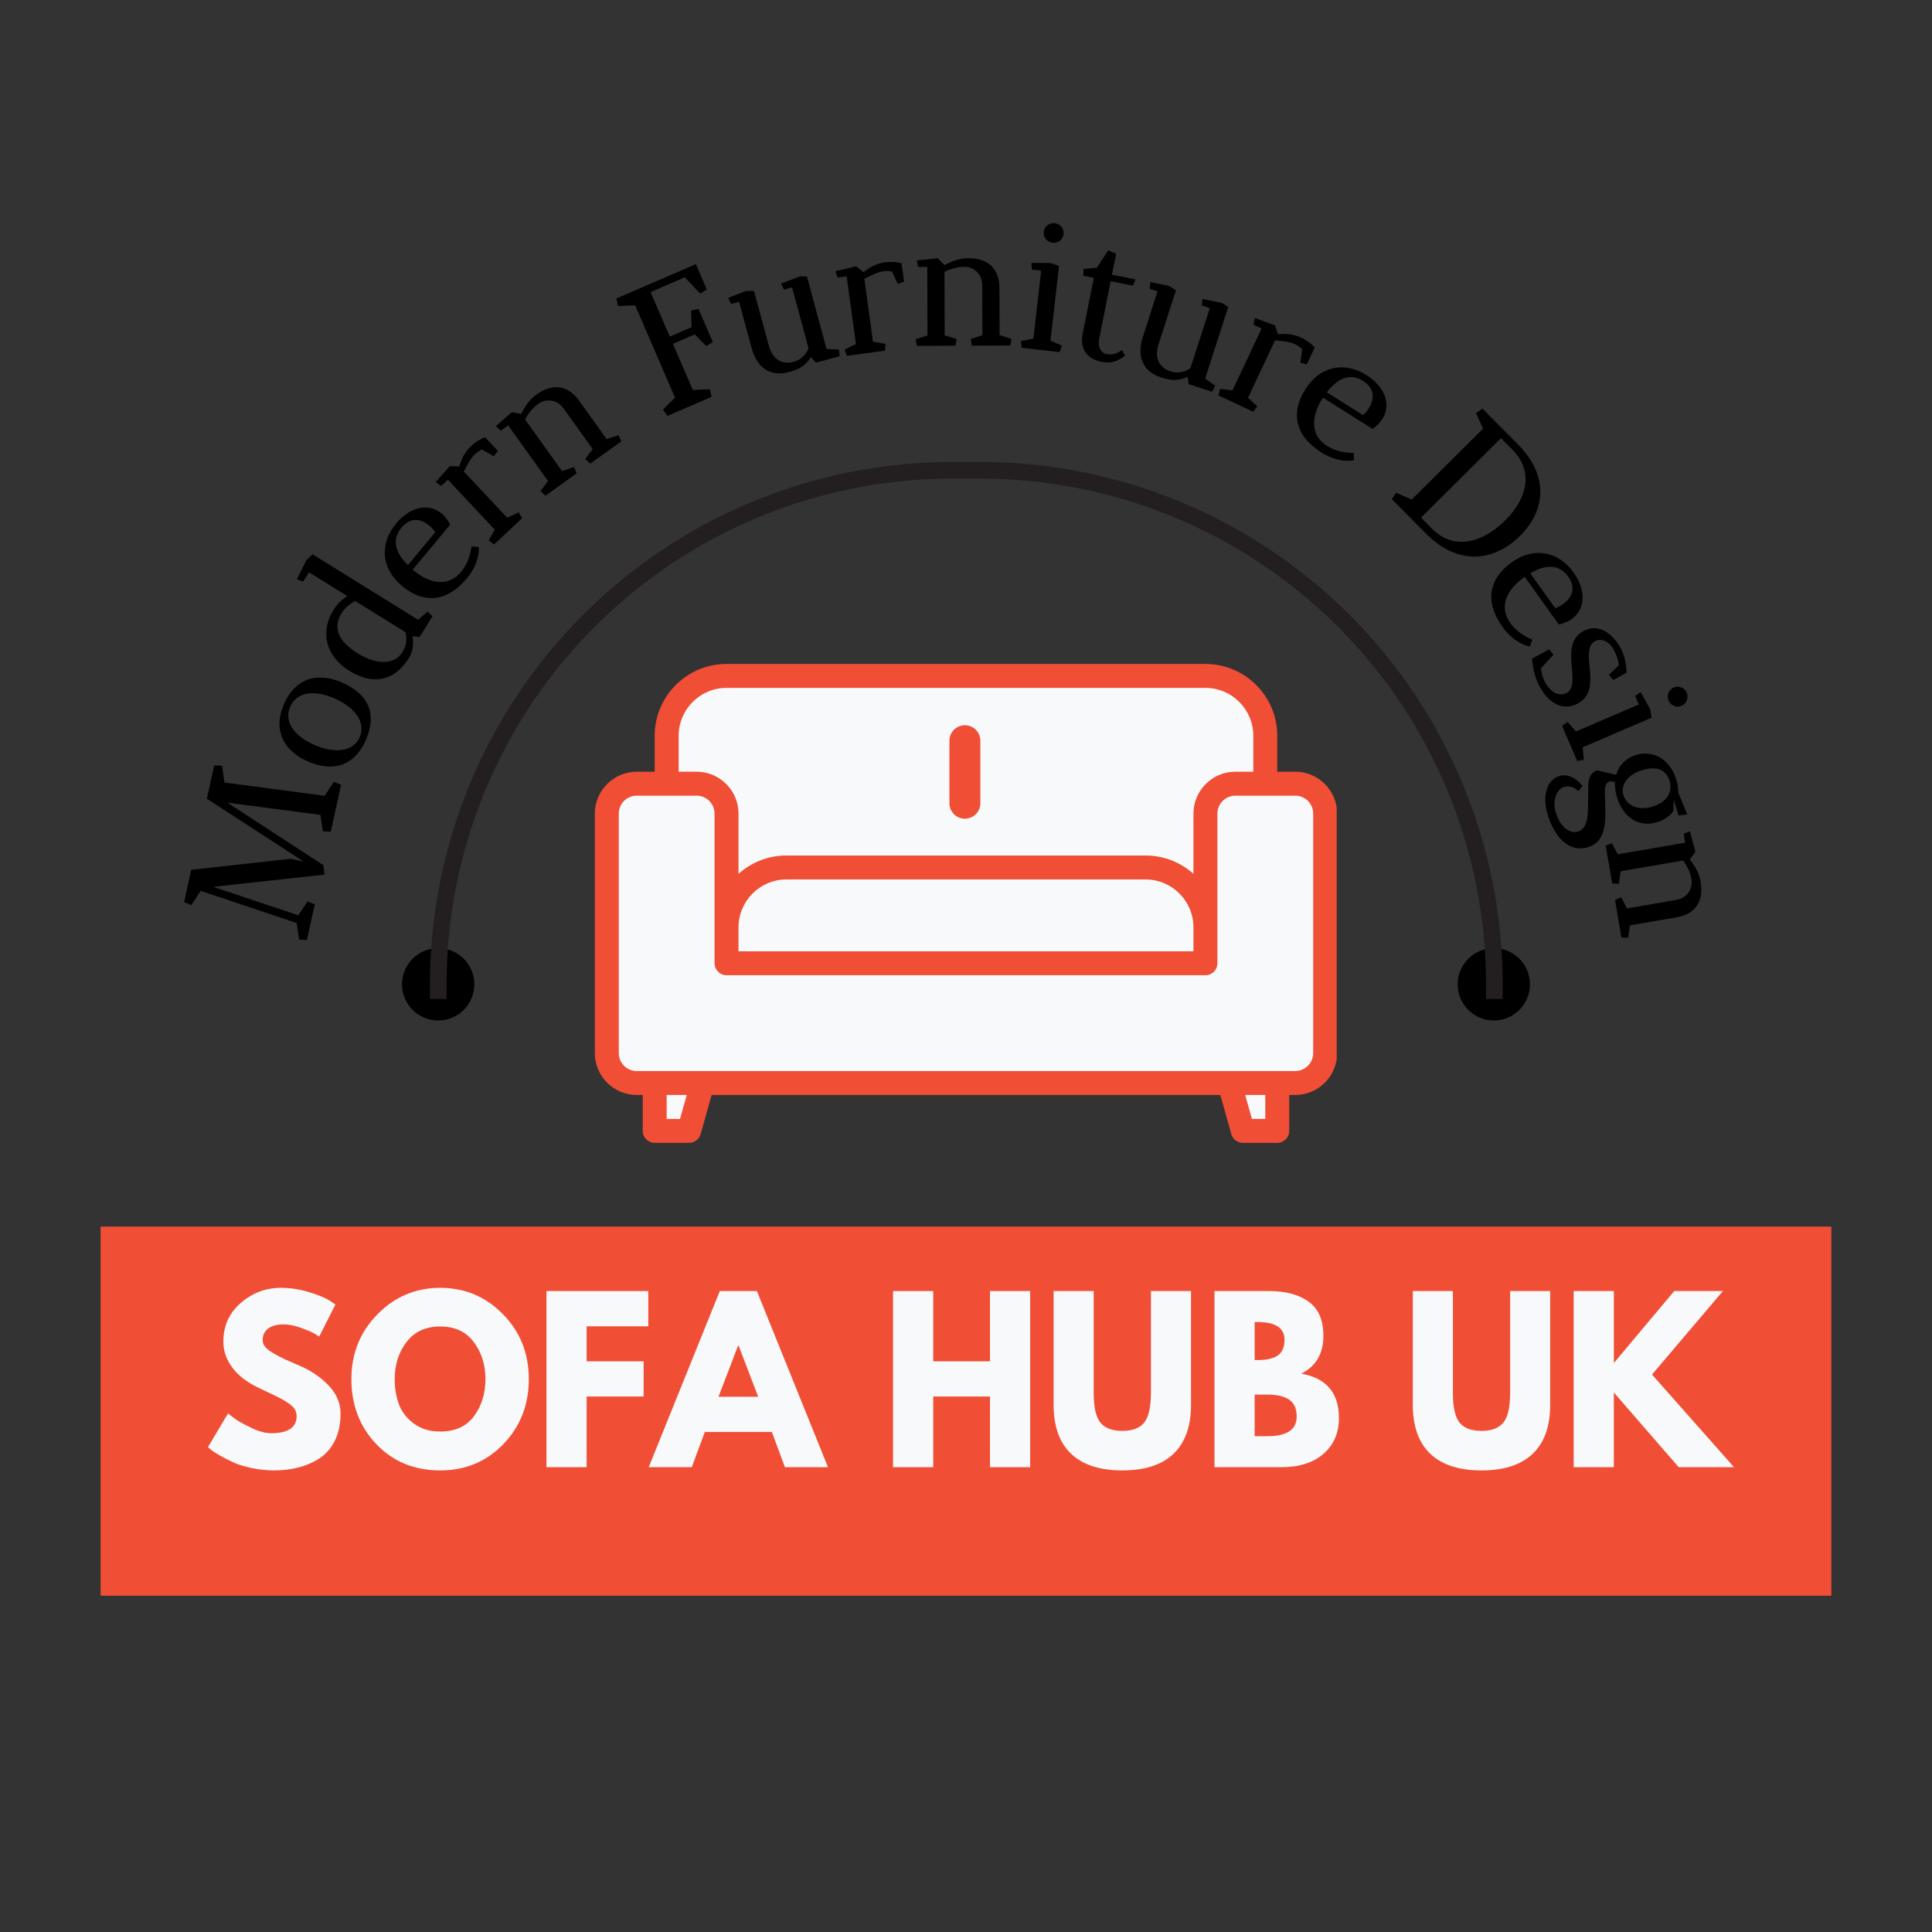 <svg xmlns="http://www.w3.org/2000/svg" xmlns:xlink="http://www.w3.org/1999/xlink" width="500" zoomAndPan="magnify" viewBox="0 0 375 375" height="500" preserveAspectRatio="xMidYMid meet" version="1.0"><rect x="0" y="0" width="375" height="375" fill="#333333" stroke="none"/><defs><g></g><clipPath id="8f3aa7fa87"><path d="M 282.926 184.035 L 297 184.035 L 297 198.285 L 282.926 198.285 Z M 282.926 184.035" clip-rule="nonzero"></path></clipPath><clipPath id="27cc1236cb"><path d="M 78.027 184.035 L 92.277 184.035 L 92.277 198.285 L 78.027 198.285 Z M 78.027 184.035" clip-rule="nonzero"></path></clipPath><clipPath id="d757b75ca3"><path d="M 83.375 89.66 L 291.875 89.66 L 291.875 193.91 L 83.375 193.91 Z M 83.375 89.66" clip-rule="nonzero"></path></clipPath><clipPath id="ed374ebc71"><path d="M 115.457 128.852 L 259.453 128.852 L 259.453 221.852 L 115.457 221.852 Z M 115.457 128.852" clip-rule="nonzero"></path></clipPath></defs><g fill="#000000" fill-opacity="1"><g transform="translate(59.295, 183.716)"><g><path d="M -15.164 -27.922 L 2.895 -25.547 L 3.391 -22.344 L 4.902 -22.27 L 6.91 -31.391 L 5.504 -31.953 L 3.711 -29.258 L -15.723 -31.824 L -16.203 -35.094 L -17.723 -35.137 L -19.141 -28.688 L -0.336 -16.477 L -2.871 -17.031 L -22.18 -14.883 L -23.562 -8.605 L -22.16 -8.039 L -20.352 -10.805 L -1.723 -4.562 L -1.234 -1.328 L 0.281 -1.285 L 1.801 -8.188 L 0.398 -8.75 L -1.395 -6.055 L -17.926 -11.582 L 3.688 -13.953 L 3.473 -15.781 Z M -15.164 -27.922"></path></g></g></g><g fill="#000000" fill-opacity="1"><g transform="translate(66.741, 152.409)"><g><path d="M -11.629 -15.758 C -13.738 -10.941 -11.922 -6.773 -7.043 -4.637 C -2.164 -2.5 2.023 -3.648 4.277 -8.789 C 6.543 -13.961 4.664 -17.73 -0.344 -19.926 C -5.355 -22.121 -9.523 -20.574 -11.629 -15.758 Z M -10.426 -15.23 C -9.23 -17.965 -5.973 -18.668 -1.809 -16.844 C 2.32 -15.035 4.285 -12.082 3.074 -9.316 C 1.863 -6.551 -1.66 -6.039 -5.758 -7.836 C -9.855 -9.629 -11.609 -12.531 -10.426 -15.23 Z M -10.426 -15.23"></path></g></g></g><g fill="#000000" fill-opacity="1"><g transform="translate(74.058, 135.542)"><g><path d="M 4.656 -12.824 C 4.977 -11.457 4.832 -10.211 4.062 -8.973 C 2.492 -6.438 -1 -6.473 -4.621 -8.719 C -8.242 -10.965 -9.578 -13.594 -7.762 -16.52 C -7.109 -17.578 -6.078 -18.359 -5.121 -18.895 Z M 5.992 -12.082 L 7.379 -11.891 L 9.887 -15.934 L 8.934 -16.82 L 7.082 -15.25 L -13.41 -27.965 L -14.582 -26.812 L -16.426 -23.105 L -15.207 -22.645 L -14.082 -24.453 L -6.66 -19.848 C -7.73 -19.133 -8.656 -18.246 -9.293 -17.219 C -12.047 -12.785 -10.75 -8.133 -6.285 -5.363 C -1.789 -2.574 2.41 -3.145 5.371 -7.91 C 6.285 -9.391 6.18 -11.172 5.992 -12.082 Z M 5.992 -12.082"></path></g></g></g><g fill="#000000" fill-opacity="1"><g transform="translate(83.538, 120.164)"><g><path d="M -4.367 -10.469 C -6.727 -12.797 -7.59 -15.367 -5.641 -17.715 C -4.07 -19.598 -2.145 -19.75 -0.152 -18.094 C 0.23 -17.777 0.684 -17.262 0.945 -16.859 Z M 5.965 -9.172 C 3.512 -6.223 -0.016 -6.758 -3.293 -9.48 L -3.43 -9.594 L 3.836 -18.332 C 3.555 -18.938 2.941 -19.867 2.203 -20.48 C -0.418 -22.66 -4.016 -21.723 -6.648 -18.555 C -9.828 -14.73 -9.688 -9.902 -5.48 -6.406 C -1.441 -3.047 3.094 -3.109 7.113 -7.941 C 8.59 -9.719 9.496 -11.918 9.406 -13.98 L 7.984 -14.102 C 7.762 -12.391 7.168 -10.621 5.965 -9.172 Z M 5.965 -9.172"></path></g></g></g><g fill="#000000" fill-opacity="1"><g transform="translate(94.694, 106.82)"><g><path d="M 1.934 -19.312 L -0.547 -21.953 C -1.59 -21.559 -2.488 -20.957 -3.262 -20.227 C -4.609 -18.961 -5.156 -17.574 -5.574 -16.254 L -7.379 -16.359 L -10.113 -13.254 L -9.059 -12.492 L -7.762 -13.711 L 1.332 -4.027 L 0.16 -1.906 L 1.215 -1.145 L 6.652 -6.25 L 5.984 -7.375 L 3.766 -6.316 L -4.672 -15.297 C -4.082 -16.484 -3.312 -17.891 -2.586 -18.574 C -1.965 -19.156 -1.605 -19.348 -1.125 -19.559 L 1.172 -18.254 Z M 1.934 -19.312"></path></g></g></g><g fill="#000000" fill-opacity="1"><g transform="translate(104.658, 97.081)"><g><path d="M 4.422 -5.656 L -2.75 -15.676 C -2.137 -16.773 -1.344 -17.863 -0.219 -18.668 C 1.312 -19.766 3.426 -19.617 4.75 -17.77 L 10.371 -9.918 L 8.93 -7.965 L 9.906 -7.09 L 15.941 -11.414 L 15.398 -12.598 L 13.086 -11.859 L 7.773 -19.281 C 5.582 -22.344 2.621 -22.754 -0.527 -20.5 C -2.027 -19.426 -2.715 -18.191 -3.516 -16.746 L -5.32 -17.07 L -8.414 -14.375 L -7.469 -13.48 L -6.023 -14.512 L 1.711 -3.715 L 0.266 -1.762 L 1.211 -0.867 L 7.277 -5.211 L 6.762 -6.414 Z M 4.422 -5.656"></path></g></g></g><g fill="#000000" fill-opacity="1"><g transform="translate(121.231, 85.562)"><g></g></g></g><g fill="#000000" fill-opacity="1"><g transform="translate(128.101, 81.355)"><g><path d="M -1.832 -24.664 L 4.82 -27.535 L 7.824 -24.344 L 9.082 -25.199 L 6.969 -30.09 L -8.484 -23.414 L -8.125 -21.945 L -4.82 -22.098 L 2.922 -4.164 L 0.582 -1.875 L 1.434 -0.621 L 10.043 -4.336 L 9.68 -5.805 L 6.379 -5.656 L 2.508 -14.621 L 6.746 -16.453 L 9.004 -14.18 L 10.242 -14.984 L 7.469 -21.406 L 6.031 -21.059 L 6.141 -17.855 L 1.902 -16.023 Z M -1.832 -24.664"></path></g></g></g><g fill="#000000" fill-opacity="1"><g transform="translate(144.644, 74.103)"><g><path d="M 12.289 -6.527 C 11.781 -5.137 10.707 -4.219 9.332 -3.852 C 7.516 -3.359 5.402 -3.965 4.559 -7.082 L 1.703 -17.641 L 0.125 -17.621 L -3.305 -16.289 L -2.73 -15.117 L -1.188 -15.535 L 1.254 -6.52 C 2.246 -2.852 4.766 -0.883 8.5 -1.895 C 10.422 -2.414 11.582 -3.023 12.762 -4.777 L 13.715 -3.711 L 18.309 -4.953 L 18.215 -6.25 L 15.789 -6.367 L 11.988 -20.426 L 10.652 -20.469 L 6.949 -19.062 L 7.523 -17.891 L 9.098 -18.32 Z M 12.289 -6.527"></path></g></g></g><g fill="#000000" fill-opacity="1"><g transform="translate(162.72, 69.3)"><g><path d="M 12.762 -14.621 L 12.27 -18.211 C 11.191 -18.492 10.113 -18.523 9.059 -18.379 C 7.227 -18.129 5.977 -17.309 4.871 -16.477 L 3.461 -17.609 L -0.566 -16.664 L -0.145 -15.43 L 1.613 -15.672 L 3.418 -2.512 L 1.234 -1.461 L 1.652 -0.227 L 9.043 -1.242 L 9.148 -2.547 L 6.727 -2.965 L 5.051 -15.176 C 6.219 -15.801 7.664 -16.504 8.652 -16.637 C 9.496 -16.754 9.898 -16.699 10.414 -16.594 L 11.531 -14.199 Z M 12.762 -14.621"></path></g></g></g><g fill="#000000" fill-opacity="1"><g transform="translate(176.483, 67.134)"><g><path d="M 6.883 -2.047 L 6.84 -14.371 C 7.973 -14.91 9.25 -15.34 10.637 -15.344 C 12.52 -15.352 14.156 -14.008 14.164 -11.734 L 14.199 -2.074 L 11.895 -1.32 L 12.18 -0.043 L 19.605 -0.07 L 19.848 -1.348 L 17.539 -2.086 L 17.504 -11.215 C 17.492 -14.977 15.316 -17.031 11.445 -17.016 C 9.602 -17.012 8.324 -16.402 6.836 -15.688 L 5.551 -16.996 L 1.469 -16.59 L 1.723 -15.312 L 3.496 -15.32 L 3.543 -2.035 L 1.238 -1.281 L 1.492 -0.004 L 8.949 -0.031 L 9.23 -1.312 Z M 6.883 -2.047"></path></g></g></g><g fill="#000000" fill-opacity="1"><g transform="translate(196.609, 67.307)"><g><path d="M 7.289 -1.203 L 8.945 -15.672 L 7.363 -16.242 L 3.582 -16.285 L 3.684 -14.984 L 5.48 -14.781 L 3.969 -1.582 L 1.559 -1.109 L 1.695 0.195 L 9.066 1.039 L 9.496 -0.199 Z M 8.109 -23.988 C 7.086 -24.105 6.105 -23.359 5.984 -22.301 C 5.863 -21.242 6.648 -20.293 7.672 -20.176 C 8.73 -20.055 9.711 -20.801 9.832 -21.859 C 9.953 -22.918 9.168 -23.867 8.109 -23.988 Z M 8.109 -23.988"></path></g></g></g><g fill="#000000" fill-opacity="1"><g transform="translate(206.704, 68.419)"><g><path d="M 9.93 -19.137 L 8.402 -19.836 L 6.211 -16.473 L 3.586 -16.195 L 3.582 -14.895 L 5.602 -14.492 L 3.43 -3.59 C 2.926 -1.047 3.93 1.18 7.133 1.82 C 9.121 2.215 10.289 1.613 11.68 0.625 L 11.066 -0.477 C 10.176 0.18 9.305 0.547 8.051 0.301 C 7.008 0.09 6.324 -1.023 6.648 -2.66 L 8.875 -13.84 L 13.195 -12.98 L 13.688 -14.188 L 9.125 -15.094 Z M 9.93 -19.137"></path></g></g></g><g fill="#000000" fill-opacity="1"><g transform="translate(217.211, 70.213)"><g><path d="M 13.859 1.223 C 12.68 2.109 11.277 2.293 9.926 1.855 C 8.133 1.277 6.691 -0.383 7.68 -3.457 L 11.039 -13.867 L 9.703 -14.707 L 6.102 -15.461 L 5.945 -14.164 L 7.469 -13.676 L 4.602 -4.785 C 3.438 -1.168 4.477 1.855 8.16 3.043 C 10.055 3.652 11.359 3.773 13.305 2.945 L 13.52 4.359 L 18.051 5.816 L 18.68 4.676 L 16.711 3.258 L 21.18 -10.602 L 20.082 -11.363 L 16.211 -12.203 L 16.055 -10.91 L 17.609 -10.406 Z M 13.859 1.223"></path></g></g></g><g fill="#000000" fill-opacity="1"><g transform="translate(234.986, 76.032)"><g><path d="M 18.668 -5.309 L 20.211 -8.586 C 19.457 -9.41 18.57 -10.027 17.605 -10.48 C 15.934 -11.266 14.441 -11.262 13.062 -11.164 L 12.496 -12.883 L 8.602 -14.281 L 8.281 -13.02 L 9.891 -12.266 L 4.234 -0.246 L 1.828 -0.551 L 1.512 0.711 L 8.258 3.887 L 9.062 2.848 L 7.258 1.176 L 12.504 -9.977 C 13.824 -9.863 15.418 -9.664 16.316 -9.242 C 17.09 -8.879 17.398 -8.617 17.77 -8.242 L 17.406 -5.629 Z M 18.668 -5.309"></path></g></g></g><g fill="#000000" fill-opacity="1"><g transform="translate(247.724, 81.842)"><g><path d="M 9.809 -5.699 C 11.809 -8.34 14.242 -9.535 16.824 -7.906 C 18.898 -6.602 19.301 -4.707 17.918 -2.516 C 17.652 -2.094 17.203 -1.582 16.836 -1.266 Z M 9.875 4.715 C 6.629 2.668 6.695 -0.898 8.969 -4.504 L 9.066 -4.656 L 18.68 1.406 C 19.242 1.047 20.078 0.316 20.59 -0.496 C 22.41 -3.379 21.012 -6.82 17.527 -9.02 C 13.32 -11.672 8.551 -10.898 5.633 -6.273 C 2.832 -1.824 3.488 2.66 8.805 6.012 C 10.758 7.246 13.059 7.855 15.09 7.5 L 15.023 6.07 C 13.301 6.074 11.469 5.719 9.875 4.715 Z M 9.875 4.715"></path></g></g></g><g fill="#000000" fill-opacity="1"><g transform="translate(262.477, 91.38)"><g></g></g></g><g fill="#000000" fill-opacity="1"><g transform="translate(269.055, 95.782)"><g><path d="M 24.461 -8.539 C 28.719 -4.258 27.371 0.988 23.09 5.242 C 18.805 9.5 13.199 11.164 8.945 6.883 L 6.766 4.691 L 22.281 -10.73 Z M 7.812 7.859 C 14.094 14.184 21.078 13.098 25.969 8.242 C 30.855 3.383 31.777 -3.293 25.52 -9.59 L 18.684 -16.469 L 17.449 -15.594 L 18.797 -12.574 L 4.945 1.195 L 1.961 -0.145 L 1.078 1.082 Z M 7.812 7.859"></path></g></g></g><g fill="#000000" fill-opacity="1"><g transform="translate(285.794, 112.864)"><g><path d="M 11.23 -1.582 C 14.082 -3.273 16.785 -3.465 18.566 -0.98 C 19.992 1.008 19.652 2.914 17.547 4.422 C 17.141 4.715 16.531 5.02 16.07 5.172 Z M 7.371 8.09 C 5.137 4.973 6.543 1.691 10.008 -0.793 L 10.152 -0.895 L 16.77 8.344 C 17.426 8.223 18.48 7.859 19.258 7.301 C 22.031 5.316 22.031 1.602 19.633 -1.746 C 16.738 -5.789 12.027 -6.871 7.582 -3.688 C 3.309 -0.625 2.227 3.777 5.891 8.887 C 7.234 10.766 9.133 12.199 11.148 12.633 L 11.629 11.285 C 10.027 10.641 8.465 9.617 7.371 8.09 Z M 7.371 8.09"></path></g></g></g><g fill="#000000" fill-opacity="1"><g transform="translate(295.891, 127.037)"><g><path d="M 2.941 6.203 C 4.918 9.82 7.754 10.941 10.402 9.492 C 13.148 7.996 12.914 5.047 12.641 2.324 C 12.465 0.52 12.223 -1.777 13.625 -2.543 C 14.902 -3.242 16.418 -2.613 17.336 -0.93 C 17.883 0.066 18.273 1.23 18.305 2.102 L 16.402 3.953 L 17.234 4.953 L 19.82 3.543 C 19.773 1.828 19.426 0.156 18.68 -1.215 C 16.824 -4.613 13.992 -5.941 11.469 -4.562 C 9.008 -3.219 8.969 -0.77 9.141 1.848 C 9.316 4.02 9.758 6.609 8.23 7.441 C 6.734 8.258 5.047 7.32 3.961 5.324 C 3.602 4.668 3.305 3.535 3.18 2.715 L 5.645 0.035 L 4.797 -1 L 1.492 0.805 C 1.582 2.82 2.211 4.863 2.941 6.203 Z M 2.941 6.203"></path></g></g></g><g fill="#000000" fill-opacity="1"><g transform="translate(302.535, 139.32)"><g><path d="M 4.664 5.727 L 18.043 -0.02 L 17.758 -1.676 L 15.914 -4.98 L 14.836 -4.246 L 15.551 -2.582 L 3.348 2.66 L 1.734 0.801 L 0.672 1.566 L 3.602 8.387 L 4.891 8.145 Z M 24.848 -4.875 C 24.441 -5.82 23.309 -6.301 22.328 -5.879 C 21.348 -5.461 20.918 -4.309 21.324 -3.359 C 21.742 -2.383 22.879 -1.902 23.855 -2.324 C 24.836 -2.742 25.27 -3.895 24.848 -4.875 Z M 24.848 -4.875"></path></g></g></g><g fill="#000000" fill-opacity="1"><g transform="translate(306.651, 148.467)"><g><path d="M 4.938 8.645 L 4.852 5.207 C 4.824 4.172 5.105 3.414 5.746 3.207 C 5.918 3.156 6.59 3.277 6.824 3.316 C 6.766 4.301 6.906 5.34 7.238 6.387 C 8.406 10.078 11.375 12.27 15.031 11.109 C 16.418 10.672 17.453 9.934 18.152 8.965 L 18.184 6.719 L 19.16 9.801 L 20.859 9.637 L 19.125 5.453 C 19.105 4.566 18.961 3.645 18.648 2.66 C 17.395 -1.301 13.949 -2.891 10.902 -1.926 C 8.836 -1.27 7.535 0.148 7.059 1.938 L 3.355 1.062 C 1.863 1.531 1.641 3.059 1.633 4.215 L 1.582 8.289 C 1.578 10.156 1.32 12.398 -0.305 12.914 C -2.203 13.512 -3.895 11.703 -4.645 9.332 C -5.438 6.824 -4.461 4.73 -3.074 4.289 C -2.227 4.02 -1.152 4.238 -0.289 5.082 L 0.512 4.086 C -0.445 2.824 -2.25 1.605 -3.977 2.152 C -6.785 3.043 -7.219 6.609 -6.203 9.824 C -4.926 13.855 -2.234 17.176 1.691 15.93 C 4.469 15.051 5.027 12.34 4.938 8.645 Z M 17.398 3.059 C 18.02 5.023 17.156 7.121 14.145 8.074 C 11.129 9.031 9.039 7.719 8.461 5.891 C 7.871 4.027 9.078 1.969 12.094 1.012 C 15.117 0.094 16.777 1.094 17.398 3.059 Z M 17.398 3.059"></path></g></g></g><g fill="#000000" fill-opacity="1"><g transform="translate(311.405, 162.658)"><g><path d="M 3.16 6.449 L 15.309 4.363 C 16.023 5.395 16.66 6.582 16.895 7.945 C 17.215 9.801 16.16 11.641 13.918 12.023 L 4.398 13.66 L 3.273 11.512 L 2.062 12.008 L 3.316 19.32 L 4.617 19.352 L 4.965 16.949 L 13.957 15.406 C 17.668 14.77 19.332 12.285 18.68 8.469 C 18.367 6.648 17.555 5.492 16.602 4.141 L 17.68 2.66 L 16.605 -1.301 L 15.387 -0.84 L 15.688 0.91 L 2.598 3.156 L 1.469 1.008 L 0.254 1.469 L 1.516 8.82 L 2.82 8.883 Z M 3.16 6.449"></path></g></g></g><g clip-path="url(#8f3aa7fa87)"><path fill="#000000" d="M 296.965 191.055 C 296.965 191.516 296.922 191.973 296.832 192.426 C 296.742 192.879 296.609 193.316 296.434 193.742 C 296.254 194.168 296.039 194.574 295.781 194.957 C 295.527 195.34 295.234 195.695 294.91 196.02 C 294.586 196.348 294.23 196.637 293.848 196.895 C 293.465 197.148 293.059 197.363 292.633 197.543 C 292.207 197.719 291.77 197.852 291.316 197.941 C 290.863 198.031 290.406 198.074 289.945 198.074 C 289.484 198.074 289.027 198.031 288.578 197.941 C 288.125 197.852 287.688 197.719 287.262 197.543 C 286.836 197.363 286.43 197.148 286.047 196.895 C 285.664 196.637 285.309 196.348 284.984 196.02 C 284.656 195.695 284.367 195.34 284.109 194.957 C 283.855 194.574 283.637 194.168 283.461 193.742 C 283.285 193.316 283.152 192.879 283.062 192.426 C 282.973 191.973 282.926 191.516 282.926 191.055 C 282.926 190.594 282.973 190.141 283.062 189.688 C 283.152 189.234 283.285 188.797 283.461 188.371 C 283.637 187.945 283.855 187.539 284.109 187.156 C 284.367 186.773 284.656 186.418 284.984 186.094 C 285.309 185.766 285.664 185.477 286.047 185.219 C 286.43 184.965 286.836 184.746 287.262 184.57 C 287.688 184.395 288.125 184.262 288.578 184.172 C 289.027 184.082 289.484 184.035 289.945 184.035 C 290.406 184.035 290.863 184.082 291.316 184.172 C 291.77 184.262 292.207 184.395 292.633 184.57 C 293.059 184.746 293.465 184.965 293.848 185.219 C 294.23 185.477 294.586 185.766 294.91 186.094 C 295.234 186.418 295.527 186.773 295.781 187.156 C 296.039 187.539 296.254 187.945 296.434 188.371 C 296.609 188.797 296.742 189.234 296.832 189.688 C 296.922 190.141 296.965 190.594 296.965 191.055 Z M 296.965 191.055" fill-opacity="1" fill-rule="nonzero"></path></g><g clip-path="url(#27cc1236cb)"><path fill="#000000" d="M 92.066 191.055 C 92.066 191.516 92.023 191.973 91.934 192.426 C 91.844 192.879 91.711 193.316 91.535 193.742 C 91.355 194.168 91.141 194.574 90.883 194.957 C 90.629 195.34 90.336 195.695 90.012 196.02 C 89.688 196.348 89.332 196.637 88.949 196.895 C 88.566 197.148 88.16 197.363 87.734 197.543 C 87.309 197.719 86.871 197.852 86.418 197.941 C 85.965 198.031 85.508 198.074 85.047 198.074 C 84.586 198.074 84.129 198.031 83.68 197.941 C 83.227 197.852 82.789 197.719 82.363 197.543 C 81.938 197.363 81.531 197.148 81.148 196.895 C 80.766 196.637 80.41 196.348 80.086 196.02 C 79.758 195.695 79.469 195.34 79.211 194.957 C 78.957 194.574 78.738 194.168 78.562 193.742 C 78.387 193.316 78.254 192.879 78.164 192.426 C 78.074 191.973 78.027 191.516 78.027 191.055 C 78.027 190.594 78.074 190.141 78.164 189.688 C 78.254 189.234 78.387 188.797 78.562 188.371 C 78.738 187.945 78.957 187.539 79.211 187.156 C 79.469 186.773 79.758 186.418 80.086 186.094 C 80.41 185.766 80.766 185.477 81.148 185.219 C 81.531 184.965 81.938 184.746 82.363 184.57 C 82.789 184.395 83.227 184.262 83.68 184.172 C 84.129 184.082 84.586 184.035 85.047 184.035 C 85.508 184.035 85.965 184.082 86.418 184.172 C 86.871 184.262 87.309 184.395 87.734 184.57 C 88.16 184.746 88.566 184.965 88.949 185.219 C 89.332 185.477 89.688 185.766 90.012 186.094 C 90.336 186.418 90.629 186.773 90.883 187.156 C 91.141 187.539 91.355 187.945 91.535 188.371 C 91.711 188.797 91.844 189.234 91.934 189.688 C 92.023 190.141 92.066 190.594 92.066 191.055 Z M 92.066 191.055" fill-opacity="1" fill-rule="nonzero"></path></g><g clip-path="url(#d757b75ca3)"><path stroke-linecap="butt" transform="matrix(0.658, 0, 0, 0.658, 83.442, 89.661)" fill="none" stroke-linejoin="miter" d="M 314 447.612 L 2.461 447.612 L 2.461 154.103 C 2.461 151.616 2.521 149.135 2.645 146.661 C 2.764 144.18 2.948 141.705 3.191 139.236 C 3.435 136.767 3.737 134.304 4.099 131.847 C 4.467 129.396 4.888 126.951 5.375 124.518 C 5.855 122.084 6.401 119.663 7.006 117.253 C 7.606 114.85 8.27 112.458 8.988 110.084 C 9.712 107.704 10.489 105.348 11.326 103.016 C 12.163 100.677 13.053 98.363 14.002 96.072 C 14.951 93.775 15.96 91.508 17.016 89.265 C 18.078 87.021 19.194 84.807 20.363 82.617 C 21.537 80.427 22.76 78.267 24.035 76.143 C 25.311 74.012 26.64 71.917 28.017 69.852 C 29.393 67.792 30.823 65.762 32.301 63.768 C 33.778 61.774 35.309 59.822 36.881 57.899 C 38.453 55.982 40.073 54.106 41.741 52.267 C 43.408 50.427 45.117 48.628 46.873 46.872 C 48.629 45.121 50.427 43.412 52.266 41.744 C 54.106 40.076 55.981 38.456 57.903 36.883 C 59.82 35.305 61.778 33.779 63.765 32.302 C 65.759 30.824 67.788 29.394 69.853 28.017 C 71.918 26.64 74.012 25.31 76.142 24.034 C 78.272 22.758 80.426 21.536 82.616 20.367 C 84.805 19.198 87.024 18.082 89.267 17.019 C 91.51 15.957 93.776 14.954 96.073 14.004 C 98.363 13.055 100.677 12.159 103.015 11.322 C 105.352 10.491 107.708 9.708 110.081 8.99 C 112.455 8.271 114.846 7.607 117.255 7.007 C 119.664 6.402 122.085 5.856 124.517 5.375 C 126.95 4.889 129.395 4.467 131.851 4.099 C 134.307 3.737 136.77 3.435 139.238 3.191 C 141.706 2.948 144.181 2.764 146.661 2.645 C 149.141 2.521 151.621 2.461 154.101 2.461 L 162.307 2.461 C 164.793 2.461 167.273 2.521 169.753 2.639 C 172.234 2.764 174.708 2.942 177.176 3.185 C 179.644 3.429 182.113 3.731 184.563 4.093 C 187.02 4.455 189.464 4.883 191.903 5.363 C 194.336 5.85 196.756 6.39 199.165 6.995 C 201.574 7.595 203.965 8.26 206.339 8.978 C 208.718 9.696 211.074 10.473 213.411 11.31 C 215.749 12.147 218.063 13.037 220.353 13.987 C 222.65 14.936 224.916 15.945 227.159 17.002 C 229.408 18.064 231.621 19.18 233.81 20.349 C 236 21.518 238.16 22.741 240.29 24.017 C 242.42 25.293 244.514 26.622 246.579 27.999 C 248.644 29.376 250.673 30.806 252.667 32.284 C 254.66 33.762 256.618 35.287 258.535 36.866 C 260.457 38.438 262.338 40.059 264.178 41.726 C 266.017 43.394 267.815 45.103 269.565 46.854 C 271.321 48.611 273.036 50.409 274.703 52.249 C 276.371 54.089 277.99 55.964 279.563 57.881 C 281.141 59.804 282.666 61.756 284.143 63.751 C 285.627 65.745 287.057 67.774 288.433 69.84 C 289.816 71.899 291.139 74 292.415 76.125 C 293.696 78.255 294.918 80.416 296.087 82.606 C 297.256 84.796 298.372 87.009 299.434 89.253 C 300.496 91.496 301.504 93.763 302.454 96.06 C 303.403 98.351 304.293 100.665 305.13 103.004 C 305.966 105.342 306.75 107.698 307.468 110.072 C 308.185 112.446 308.85 114.838 309.455 117.247 C 310.055 119.657 310.6 122.078 311.087 124.512 C 311.568 126.945 311.995 129.39 312.357 131.847 C 312.725 134.298 313.027 136.761 313.27 139.236 C 313.514 141.705 313.698 144.18 313.816 146.661 C 313.941 149.135 314 151.616 314 154.103 Z M 314 447.612" stroke="#231f20" stroke-width="4.92" stroke-opacity="1" stroke-miterlimit="10"></path></g><path fill="#f8f9fb" d="M 129.398 189.293 L 129.398 142.816 C 129.398 136.398 134.602 131.195 141.02 131.195 L 233.973 131.195 C 240.391 131.195 245.594 136.398 245.594 142.816 L 245.594 189.293" fill-opacity="1" fill-rule="nonzero"></path><path fill="#f8f9fb" d="M 257.215 157.922 L 257.215 204.398 C 257.215 207.609 254.613 210.211 251.402 210.211 L 123.59 210.211 C 120.379 210.211 117.777 207.609 117.777 204.398 L 117.777 157.922 C 117.777 154.715 120.379 152.113 123.59 152.113 L 135.207 152.113 C 138.418 152.113 141.02 154.715 141.02 157.922 L 141.02 186.969 L 233.973 186.969 L 233.973 157.922 C 233.973 154.715 236.574 152.113 239.785 152.113 L 251.402 152.113 C 254.613 152.113 257.215 154.715 257.215 157.922 Z M 257.215 157.922" fill-opacity="1" fill-rule="nonzero"></path><path fill="#f8f9fb" d="M 233.973 186.969 L 141.02 186.969 L 141.02 180 C 141.02 173.582 146.219 168.379 152.637 168.379 L 222.355 168.379 C 228.773 168.379 233.973 173.582 233.973 180 Z M 233.973 186.969" fill-opacity="1" fill-rule="nonzero"></path><path fill="#f8f9fb" d="M 133.754 219.504 L 127.074 219.504 L 127.074 210.211 L 136.371 210.211 Z M 133.754 219.504" fill-opacity="1" fill-rule="nonzero"></path><path fill="#f8f9fb" d="M 241.238 219.504 L 247.918 219.504 L 247.918 210.211 L 238.621 210.211 Z M 241.238 219.504" fill-opacity="1" fill-rule="nonzero"></path><g clip-path="url(#ed374ebc71)"><path fill="#f04e35" d="M 251.402 149.789 L 247.918 149.789 L 247.918 142.816 C 247.918 135.129 241.664 128.871 233.973 128.871 L 141.02 128.871 C 133.328 128.871 127.074 135.129 127.074 142.816 L 127.074 149.789 L 123.59 149.789 C 119.105 149.789 115.457 153.438 115.457 157.922 L 115.457 204.398 C 115.457 208.887 119.105 212.535 123.59 212.535 L 124.75 212.535 L 124.75 219.504 C 124.75 220.789 125.789 221.828 127.074 221.828 L 133.754 221.828 C 134.797 221.828 135.711 221.137 135.992 220.137 L 138.129 212.535 L 236.863 212.535 L 239 220.137 C 239.281 221.137 240.195 221.828 241.238 221.828 L 247.918 221.828 C 249.203 221.828 250.242 220.789 250.242 219.504 L 250.242 212.535 L 251.402 212.535 C 255.887 212.535 259.539 208.887 259.539 204.398 L 259.539 157.922 C 259.539 153.438 255.887 149.789 251.402 149.789 Z M 131.723 142.816 C 131.723 137.691 135.891 133.52 141.02 133.52 L 233.973 133.52 C 239.102 133.52 243.27 137.691 243.27 142.816 L 243.27 149.789 L 239.785 149.789 C 235.297 149.789 231.648 153.438 231.648 157.922 L 231.648 169.617 C 229.18 167.402 225.922 166.055 222.355 166.055 L 152.637 166.055 C 149.07 166.055 145.812 167.402 143.344 169.617 L 143.344 157.922 C 143.344 153.438 139.695 149.789 135.207 149.789 L 131.723 149.789 Z M 231.648 180 L 231.648 184.648 L 143.344 184.648 L 143.344 180 C 143.344 174.875 147.512 170.703 152.637 170.703 L 222.355 170.703 C 227.48 170.703 231.648 174.875 231.648 180 Z M 131.996 217.18 L 129.398 217.18 L 129.398 212.535 L 133.301 212.535 Z M 245.594 217.18 L 242.996 217.18 L 241.691 212.535 L 245.594 212.535 Z M 254.891 204.398 C 254.891 206.324 253.328 207.887 251.402 207.887 L 123.59 207.887 C 121.664 207.887 120.102 206.324 120.102 204.398 L 120.102 157.922 C 120.102 156 121.664 154.438 123.59 154.438 L 135.207 154.438 C 137.133 154.438 138.695 156 138.695 157.922 L 138.695 186.969 C 138.695 188.254 139.734 189.293 141.02 189.293 L 233.973 189.293 C 235.258 189.293 236.297 188.254 236.297 186.969 L 236.297 157.922 C 236.297 156 237.859 154.438 239.785 154.438 L 251.402 154.438 C 253.328 154.438 254.891 156 254.891 157.922 Z M 254.891 204.398" fill-opacity="1" fill-rule="nonzero"></path></g><path stroke-linecap="round" transform="matrix(0, -0.75, 0.75, 0, 184.28, 158.911)" fill="none" stroke-linejoin="miter" d="M 4.001 4.002 L 20.189 4.002" stroke="#f04e35" stroke-width="8" stroke-opacity="1" stroke-miterlimit="4"></path><path fill="#f04f36" d="M 19.527 238.086 L 355.461 238.086 L 355.461 309.727 L 19.527 309.727 L 19.527 238.086" fill-opacity="1" fill-rule="nonzero"></path><g fill="#f8f9fb" fill-opacity="1"><g transform="translate(39.414, 284.782)"><g><path d="M 15.078 -34.812 C 16.93 -34.812 18.738 -34.539 20.5 -34 C 22.27 -33.457 23.586 -32.926 24.453 -32.406 L 25.688 -31.578 L 22.547 -25.359 C 22.297 -25.523 21.945 -25.738 21.5 -26 C 21.062 -26.258 20.234 -26.609 19.016 -27.047 C 17.805 -27.492 16.676 -27.719 15.625 -27.719 C 14.32 -27.719 13.316 -27.441 12.609 -26.891 C 11.91 -26.336 11.562 -25.594 11.562 -24.656 C 11.562 -24.188 11.727 -23.75 12.062 -23.344 C 12.395 -22.945 12.957 -22.52 13.75 -22.062 C 14.551 -21.602 15.254 -21.234 15.859 -20.953 C 16.473 -20.68 17.414 -20.27 18.688 -19.719 C 20.895 -18.781 22.781 -17.504 24.344 -15.891 C 25.906 -14.273 26.688 -12.445 26.688 -10.406 C 26.688 -8.438 26.332 -6.719 25.625 -5.25 C 24.926 -3.789 23.961 -2.645 22.734 -1.812 C 21.504 -0.988 20.141 -0.379 18.641 0.016 C 17.148 0.422 15.535 0.625 13.797 0.625 C 12.305 0.625 10.844 0.469 9.406 0.156 C 7.969 -0.145 6.766 -0.52 5.797 -0.969 C 4.828 -1.426 3.957 -1.875 3.188 -2.312 C 2.414 -2.758 1.848 -3.133 1.484 -3.438 L 0.953 -3.891 L 4.844 -10.438 C 5.176 -10.164 5.629 -9.816 6.203 -9.391 C 6.785 -8.961 7.816 -8.391 9.297 -7.672 C 10.773 -6.953 12.082 -6.594 13.219 -6.594 C 16.508 -6.594 18.156 -7.707 18.156 -9.938 C 18.156 -10.414 18.035 -10.852 17.797 -11.25 C 17.555 -11.645 17.141 -12.039 16.547 -12.438 C 15.953 -12.844 15.426 -13.16 14.969 -13.391 C 14.52 -13.629 13.773 -13.988 12.734 -14.469 C 11.703 -14.957 10.938 -15.328 10.438 -15.578 C 8.363 -16.598 6.758 -17.875 5.625 -19.406 C 4.5 -20.945 3.938 -22.598 3.938 -24.359 C 3.938 -27.43 5.066 -29.941 7.328 -31.891 C 9.598 -33.836 12.18 -34.812 15.078 -34.812 Z M 15.078 -34.812"></path></g></g></g><g fill="#f8f9fb" fill-opacity="1"><g transform="translate(67.252, 284.782)"><g><path d="M 0.953 -17.109 C 0.953 -22.055 2.633 -26.242 6 -29.672 C 9.375 -33.098 13.438 -34.812 18.188 -34.812 C 22.969 -34.812 27.031 -33.102 30.375 -29.688 C 33.719 -26.281 35.391 -22.086 35.391 -17.109 C 35.391 -12.109 33.742 -7.898 30.453 -4.484 C 27.172 -1.078 23.082 0.625 18.188 0.625 C 13.188 0.625 9.062 -1.066 5.812 -4.453 C 2.57 -7.836 0.953 -12.055 0.953 -17.109 Z M 9.359 -17.109 C 9.359 -15.316 9.633 -13.68 10.188 -12.203 C 10.738 -10.723 11.707 -9.473 13.094 -8.453 C 14.477 -7.43 16.176 -6.922 18.188 -6.922 C 21.094 -6.922 23.281 -7.914 24.75 -9.906 C 26.227 -11.895 26.969 -14.297 26.969 -17.109 C 26.969 -19.898 26.211 -22.297 24.703 -24.297 C 23.203 -26.305 21.031 -27.312 18.188 -27.312 C 15.375 -27.312 13.195 -26.305 11.656 -24.297 C 10.125 -22.297 9.359 -19.898 9.359 -17.109 Z M 9.359 -17.109"></path></g></g></g><g fill="#f8f9fb" fill-opacity="1"><g transform="translate(103.583, 284.782)"><g><path d="M 22.25 -34.188 L 22.25 -27.344 L 10.281 -27.344 L 10.281 -20.547 L 21.344 -20.547 L 21.344 -13.719 L 10.281 -13.719 L 10.281 0 L 2.484 0 L 2.484 -34.188 Z M 22.25 -34.188"></path></g></g></g><g fill="#f8f9fb" fill-opacity="1"><g transform="translate(127.071, 284.782)"><g><path d="M 19.844 -34.188 L 33.641 0 L 25.281 0 L 22.75 -6.844 L 9.734 -6.844 L 7.203 0 L -1.156 0 L 12.641 -34.188 Z M 20.094 -13.672 L 16.281 -23.625 L 16.203 -23.625 L 12.391 -13.672 Z M 20.094 -13.672"></path></g></g></g><g fill="#f8f9fb" fill-opacity="1"><g transform="translate(159.549, 284.782)"><g></g></g></g><g fill="#f8f9fb" fill-opacity="1"><g transform="translate(170.858, 284.782)"><g><path d="M 10.281 -13.719 L 10.281 0 L 2.484 0 L 2.484 -34.188 L 10.281 -34.188 L 10.281 -20.547 L 21.297 -20.547 L 21.297 -34.188 L 29.094 -34.188 L 29.094 0 L 21.297 0 L 21.297 -13.719 Z M 10.281 -13.719"></path></g></g></g><g fill="#f8f9fb" fill-opacity="1"><g transform="translate(202.425, 284.782)"><g><path d="M 28.75 -34.188 L 28.75 -12.141 C 28.75 -7.941 27.617 -4.766 25.359 -2.609 C 23.098 -0.453 19.785 0.625 15.422 0.625 C 11.055 0.625 7.738 -0.453 5.469 -2.609 C 3.207 -4.766 2.078 -7.941 2.078 -12.141 L 2.078 -34.188 L 9.859 -34.188 L 9.859 -14.422 C 9.859 -11.66 10.289 -9.738 11.156 -8.656 C 12.031 -7.582 13.445 -7.047 15.406 -7.047 C 17.375 -7.047 18.789 -7.582 19.656 -8.656 C 20.531 -9.738 20.969 -11.66 20.969 -14.422 L 20.969 -34.188 Z M 28.75 -34.188"></path></g></g></g><g fill="#f8f9fb" fill-opacity="1"><g transform="translate(233.246, 284.782)"><g><path d="M 2.484 -34.188 L 13.094 -34.188 C 16.301 -34.188 18.859 -33.5 20.766 -32.125 C 22.672 -30.758 23.625 -28.547 23.625 -25.484 C 23.625 -22.055 22.195 -19.613 19.344 -18.156 C 24.207 -17.289 26.641 -14.414 26.641 -9.531 C 26.641 -6.656 25.645 -4.348 23.656 -2.609 C 21.664 -0.867 18.93 0 15.453 0 L 2.484 0 Z M 10.281 -20.797 L 10.891 -20.797 C 12.641 -20.797 13.941 -21.098 14.797 -21.703 C 15.648 -22.316 16.078 -23.316 16.078 -24.703 C 16.078 -27.016 14.348 -28.172 10.891 -28.172 L 10.281 -28.172 Z M 10.281 -6.016 L 12.719 -6.016 C 16.531 -6.016 18.438 -7.285 18.438 -9.828 C 18.438 -11.336 17.957 -12.426 17 -13.094 C 16.051 -13.758 14.625 -14.094 12.719 -14.094 L 10.281 -14.094 Z M 10.281 -6.016"></path></g></g></g><g fill="#f8f9fb" fill-opacity="1"><g transform="translate(260.835, 284.782)"><g></g></g></g><g fill="#f8f9fb" fill-opacity="1"><g transform="translate(272.145, 284.782)"><g><path d="M 28.75 -34.188 L 28.75 -12.141 C 28.75 -7.941 27.617 -4.766 25.359 -2.609 C 23.098 -0.453 19.785 0.625 15.422 0.625 C 11.055 0.625 7.738 -0.453 5.469 -2.609 C 3.207 -4.766 2.078 -7.941 2.078 -12.141 L 2.078 -34.188 L 9.859 -34.188 L 9.859 -14.422 C 9.859 -11.66 10.289 -9.738 11.156 -8.656 C 12.031 -7.582 13.445 -7.047 15.406 -7.047 C 17.375 -7.047 18.789 -7.582 19.656 -8.656 C 20.531 -9.738 20.969 -11.66 20.969 -14.422 L 20.969 -34.188 Z M 28.75 -34.188"></path></g></g></g><g fill="#f8f9fb" fill-opacity="1"><g transform="translate(302.965, 284.782)"><g><path d="M 33.609 0 L 22.875 0 L 10.281 -14.5 L 10.281 0 L 2.484 0 L 2.484 -34.188 L 10.281 -34.188 L 10.281 -20.219 L 22 -34.188 L 31.453 -34.188 L 17.688 -17.984 Z M 33.609 0"></path></g></g></g></svg>